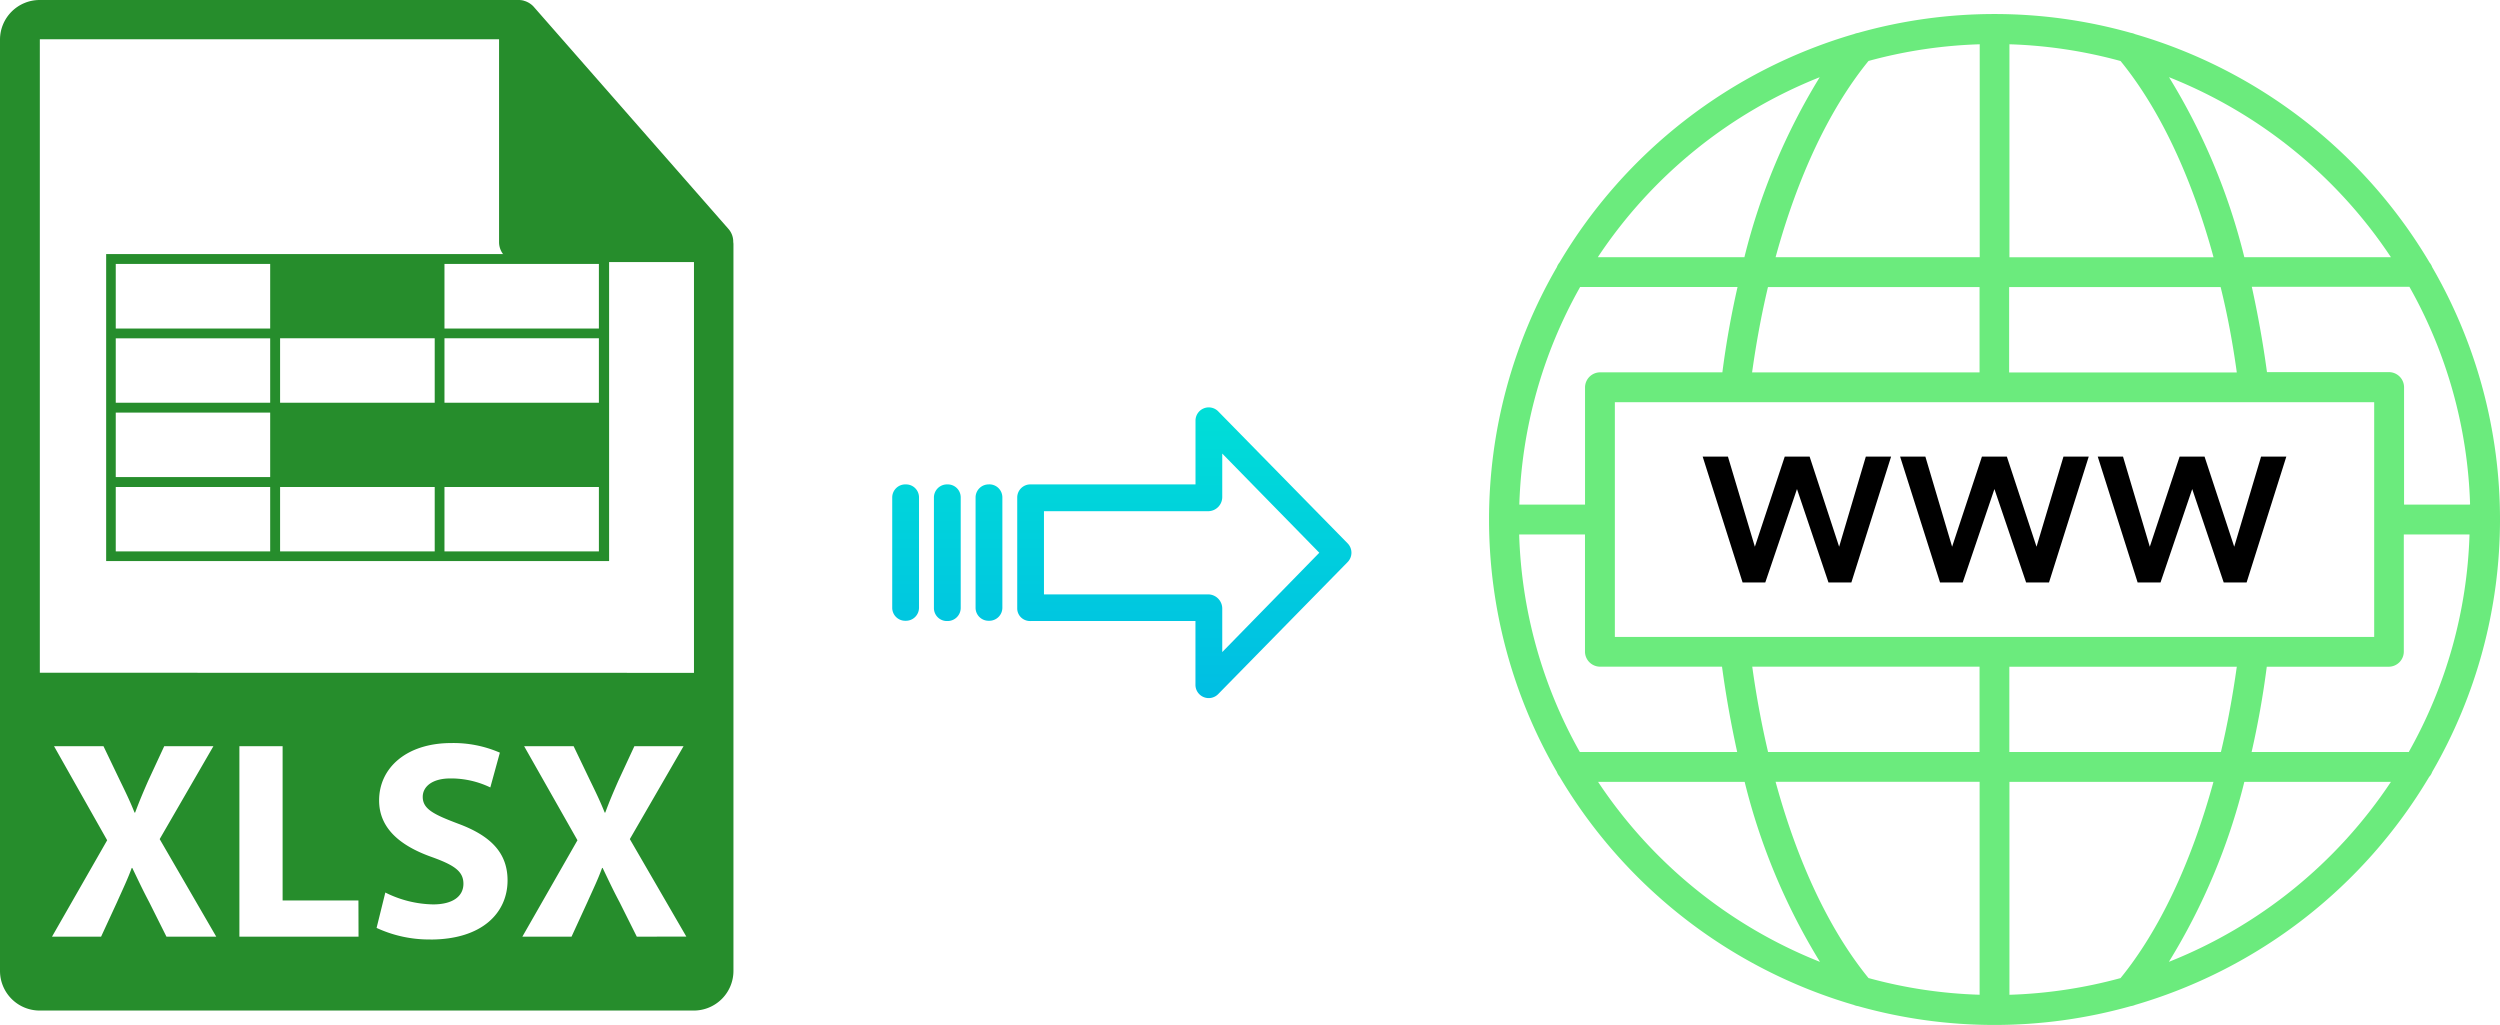 <svg xmlns="http://www.w3.org/2000/svg" xmlns:xlink="http://www.w3.org/1999/xlink" viewBox="0 0 494.58 202.78"><defs><style>.cls-1{fill:#6beb7d;}.cls-2{fill:#268d2c;}.cls-3{fill:url(#linear-gradient);}.cls-4{fill:url(#linear-gradient-2);}.cls-5{fill:url(#linear-gradient-3);}.cls-6{fill:url(#linear-gradient-4);}</style><linearGradient id="linear-gradient" x1="234.29" y1="136.93" x2="234.29" y2="17.73" gradientTransform="matrix(1, 0, 0, -1, 0, 187.45)" gradientUnits="userSpaceOnUse"><stop offset="0" stop-color="#00efd1"/><stop offset="1" stop-color="#00acea"/></linearGradient><linearGradient id="linear-gradient-2" x1="195.64" y1="136.93" x2="195.64" y2="17.73" xlink:href="#linear-gradient"/><linearGradient id="linear-gradient-3" x1="187.4" y1="136.93" x2="187.4" y2="17.73" xlink:href="#linear-gradient"/><linearGradient id="linear-gradient-4" x1="179.15" y1="136.93" x2="179.15" y2="17.73" xlink:href="#linear-gradient"/></defs><title>xlsx to webp</title><g id="Layer_2" data-name="Layer 2"><g id="Layer_5_Image" data-name="Layer 5 Image"><path class="cls-1" d="M480.64,153.62a2.91,2.91,0,0,0,.53-.92,99.62,99.62,0,0,0,0-99.84,3.07,3.07,0,0,0-.53-.93A100.4,100.4,0,0,0,422.37,6.75a2.77,2.77,0,0,0-.79-.24,99.46,99.46,0,0,0-54,0,3.48,3.48,0,0,0-.78.22,100.43,100.43,0,0,0-58.28,45.2,3.07,3.07,0,0,0-.53.93,99.62,99.62,0,0,0,0,99.84,2.91,2.91,0,0,0,.53.92,100.42,100.42,0,0,0,58.23,45.19,2.88,2.88,0,0,0,.81.23,99.57,99.57,0,0,0,54,0,3.17,3.17,0,0,0,.85-.24,100.44,100.44,0,0,0,58.2-45.18ZM397.53,196.8V154.68h40.36c-4.39,16-10.7,29.39-18.38,38.82A94.46,94.46,0,0,1,397.53,196.8Zm-27.88-3.31c-7.68-9.42-14-22.76-18.38-38.82h40.36v42.12A93.41,93.41,0,0,1,369.65,193.49Zm-69.09-87.76h13v23.21a3,3,0,0,0,2.95,2.95h24.16c.78,5.78,1.8,11.43,3,16.88H312.54a93.32,93.32,0,0,1-12-43Zm12-48.95h31.18c-1.24,5.46-2.26,11.11-3,16.88H316.52a3,3,0,0,0-2.95,3V99.83h-13a93.28,93.28,0,0,1,12-43Zm79.09-48V50.88H351.27c4.38-16.05,10.7-29.39,18.38-38.82a93.93,93.93,0,0,1,22-3.3Zm27.88,3.31c7.68,9.42,14,22.76,18.38,38.81H397.53V8.76A93.94,93.94,0,0,1,419.51,12.07ZM488.6,99.83h-13V76.62a3,3,0,0,0-2.95-3H448.48c-.78-5.78-1.8-11.43-3-16.88h31.18a93.28,93.28,0,0,1,12,43Zm-12,48.94H445.44c1.24-5.45,2.26-11.1,3-16.87h24.16a3,3,0,0,0,2.95-3V105.73h13a93.32,93.32,0,0,1-12,43Zm-79.09,0V131.9h45c-.81,5.79-1.85,11.44-3.14,16.87ZM319.47,126V79.57H469.69V126Zm123-52.32h-45V56.79h41.84C440.66,62.22,441.71,67.87,442.51,73.67ZM391.62,56.79V73.67h-45c.81-5.8,1.85-11.45,3.14-16.88Zm-45,75.1h45v16.88H349.78c-1.28-5.44-2.33-11.09-3.13-16.88Zm82.45,58.4A125,125,0,0,0,444,154.68h29a94.55,94.55,0,0,1-43.92,35.6ZM473,50.88H444a125,125,0,0,0-14.9-35.61A94.56,94.56,0,0,1,473,50.88Zm-113-35.61a125.54,125.54,0,0,0-14.9,35.61h-29a94.56,94.56,0,0,1,43.91-35.61ZM316.15,154.68h29a125,125,0,0,0,14.9,35.61A94.56,94.56,0,0,1,316.15,154.68Z"/><path d="M363.84,108.16,358,90.33h-4.92l-5.91,17.83-5.33-17.83h-5l7.9,24.9h4.49l6.27-18.48,6.23,18.48h4.53l7.86-24.9h-5Z"/><path d="M400.83,115.23h4.53l7.86-24.9h-5l-5.33,17.83-5.87-17.83h-4.93l-5.9,17.83L380.9,90.33h-5l7.9,24.9h4.49l6.27-18.48Z"/><path d="M427.42,115.23l6.27-18.48,6.23,18.48h4.53l7.86-24.9h-5L442,108.16l-5.87-17.83h-4.93l-5.9,17.83L420,90.33h-5l7.89,24.9Z"/></g><g id="Layer_2-2" data-name="Layer 2"><g id="Layer_5_Image-2" data-name="Layer 5 Image"><path class="cls-2" d="M145.06,47.85a3.83,3.83,0,0,0-.93-2.54l-38.57-44h0a3.74,3.74,0,0,0-.78-.65,1.28,1.28,0,0,0-.25-.15,3.8,3.8,0,0,0-.78-.33l-.21-.07a3.89,3.89,0,0,0-.9-.11H7.84A7.85,7.85,0,0,0,0,7.84V192.08a7.85,7.85,0,0,0,7.84,7.84H137.25a7.85,7.85,0,0,0,7.85-7.84V48.29C145.1,48.14,145.07,48,145.06,47.85ZM32.93,185.3l-3.41-6.82c-1.39-2.63-2.29-4.59-3.35-6.77h-.11c-.79,2.18-1.74,4.14-2.91,6.77L20,185.3H10.29L21.2,166.23,10.69,147.62h9.78l3.3,6.88c1.12,2.29,2,4.13,2.85,6.26h.11c.9-2.41,1.62-4.08,2.57-6.26l3.19-6.88h9.73L31.59,166,42.78,185.3Zm38,0H47.36V147.62h8.55v30.52h15Zm14.25.56a24.76,24.76,0,0,1-10.68-2.29l1.73-7a21.85,21.85,0,0,0,9.45,2.35c3.92,0,6-1.62,6-4.08s-1.79-3.69-6.31-5.31C79.11,167.3,75,163.83,75,158.35,75,151.93,80.39,147,89.28,147a23,23,0,0,1,9.61,1.9L97,155.78A17.93,17.93,0,0,0,89.11,154c-3.69,0-5.48,1.68-5.48,3.64,0,2.4,2.13,3.47,7,5.31,6.65,2.46,9.78,5.92,9.78,11.23,0,6.32-4.93,11.69-15.27,11.69Zm40.8-.56-3.41-6.82c-1.4-2.63-2.29-4.59-3.35-6.77h-.11c-.78,2.18-1.73,4.14-2.91,6.77l-3.13,6.82h-9.73l10.9-19.07-10.55-18.61h9.79l3.3,6.88c1.12,2.29,2,4.13,2.85,6.26h.11c.89-2.41,1.62-4.08,2.57-6.26l3.19-6.88h9.73L124.6,166l11.18,19.29ZM7.88,133.09V7.77H98.73V47.92a3.94,3.94,0,0,0,3.92,3.92h34.64v81.27Z"/><path class="cls-2" d="M86,50.26H21V111h99.5V50.26Zm0,29.41H55.41V66.92H86ZM22.9,52.22H53.45V65H22.9Zm0,14.71H53.45V79.67H22.9Zm0,14.7H53.45V94.38H22.9Zm0,27.45V96.34H53.45v12.74Zm32.51,0V96.34H86v12.74Zm63.07,0H87.93V96.34h30.55v12.74Zm0-29.41H87.93V66.92h30.55V79.67ZM87.93,65V52.22h30.55V65Z"/></g></g><g id="Layer_3" data-name="Layer 3"><path class="cls-3" d="M241,81.38a2.62,2.62,0,0,0-4.49,1.86V95.83H203.89a2.6,2.6,0,0,0-2.65,2.54v22a2.47,2.47,0,0,0,.78,1.8,2.58,2.58,0,0,0,1.87.69H236.5v12.6a2.62,2.62,0,0,0,4.5,1.85l25.6-26.11a2.65,2.65,0,0,0,0-3.71ZM241.8,129v-8.63a2.81,2.81,0,0,0-2.7-2.78H206.53V101.13H239.1a2.8,2.8,0,0,0,2.7-2.78V89.73L261,109.35Z"/><path class="cls-4" d="M195.65,95.83h0A2.59,2.59,0,0,0,193,98.37v0l0,21.89a2.57,2.57,0,0,0,2.59,2.55h.06a2.59,2.59,0,0,0,2.65-2.54v0l0-21.89a2.58,2.58,0,0,0-2.59-2.56Z"/><path class="cls-5" d="M187.41,95.83h0a2.6,2.6,0,0,0-2.65,2.54v21.94a2.56,2.56,0,0,0,2.58,2.55h.07a2.6,2.6,0,0,0,2.65-2.54V98.39a2.56,2.56,0,0,0-2.58-2.56Z"/><path class="cls-6" d="M179.16,95.83h0a2.59,2.59,0,0,0-2.65,2.54v0l0,21.89a2.57,2.57,0,0,0,2.59,2.55h.06a2.59,2.59,0,0,0,2.65-2.54V98.39a2.57,2.57,0,0,0-2.58-2.56Z"/></g></g></svg>